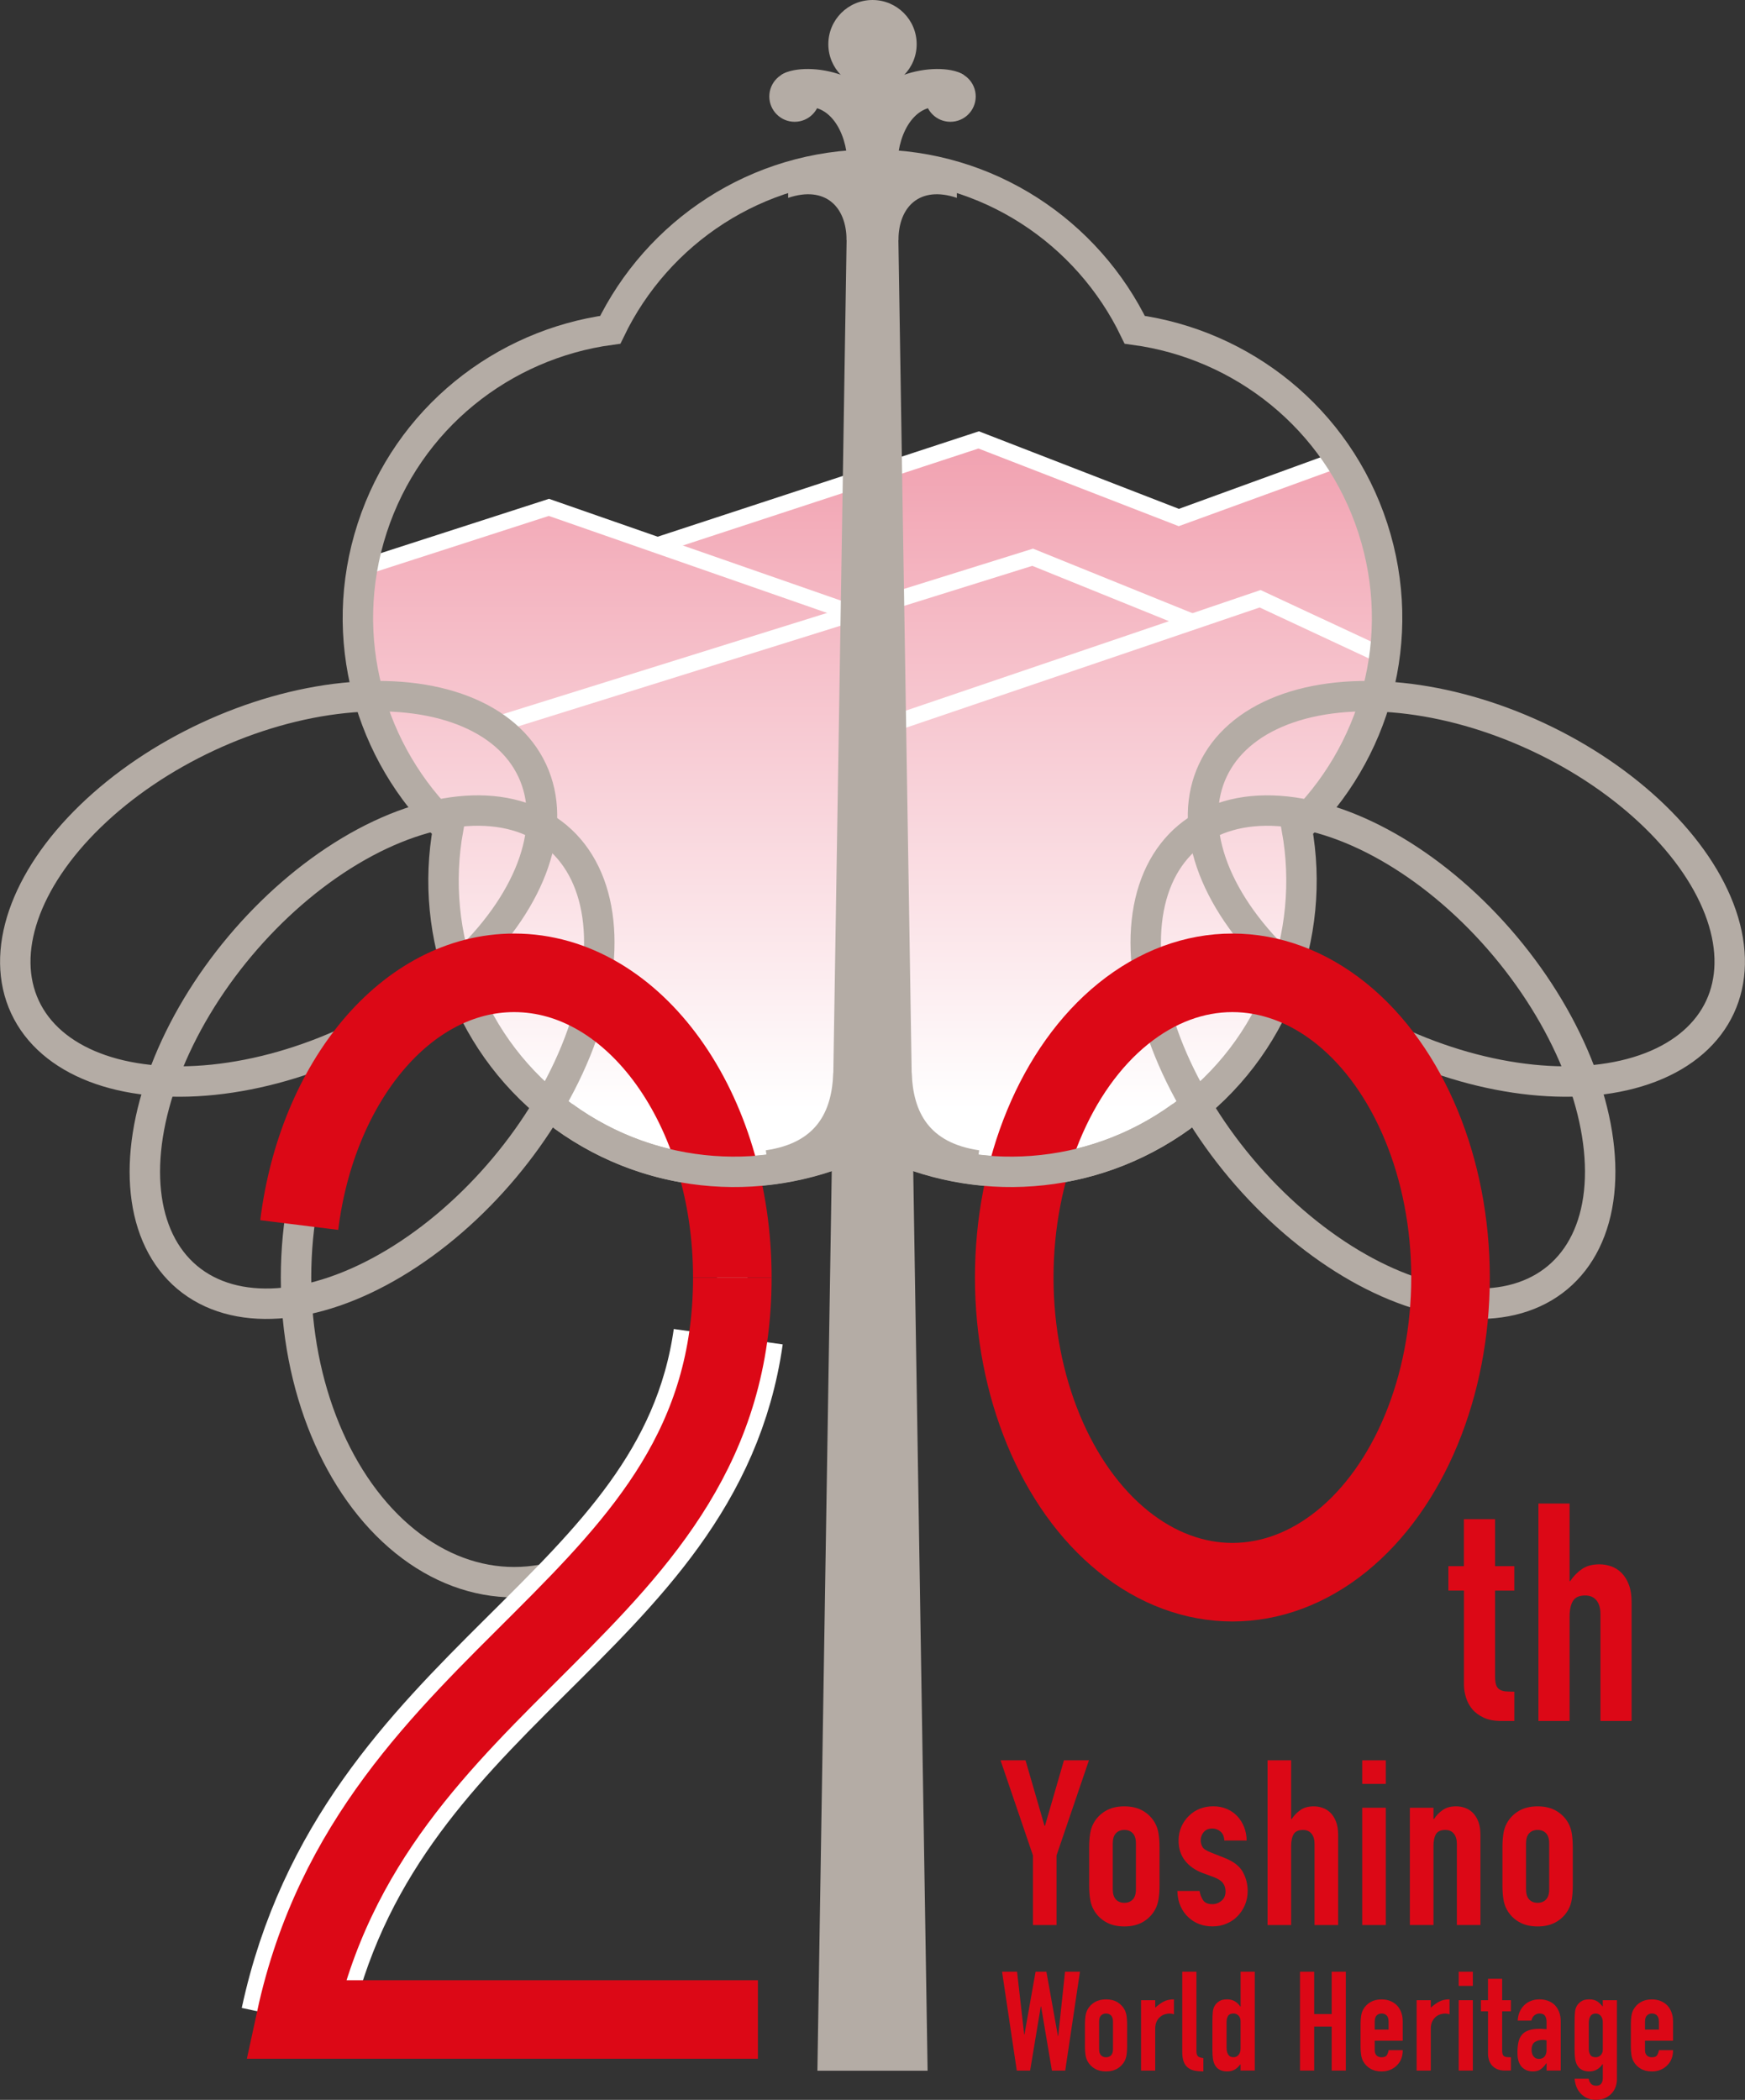 <?xml version="1.0" encoding="UTF-8"?><svg id="_レイヤー_2" xmlns="http://www.w3.org/2000/svg" xmlns:xlink="http://www.w3.org/1999/xlink" viewBox="0 0 66.41 79.926"><rect x="0" y="0" width="66.41" height="79.926" fill="#333333" stroke="none"/><defs><style>.cls-1,.cls-2,.cls-3,.cls-4,.cls-5{fill:none;}.cls-2{stroke:#dc0816;stroke-width:2.99px;}.cls-2,.cls-3,.cls-4,.cls-5{stroke-miterlimit:10;}.cls-6{clip-path:url(#clippath);}.cls-7{fill:#b4aca5;}.cls-8{fill:#dc0816;}.cls-9{fill:url(#_名称未設定グラデーション_19);}.cls-3{stroke-width:4.187px;}.cls-3,.cls-5{stroke:#fff;}.cls-4{stroke:#b4aca5;stroke-width:1.158px;}.cls-5{stroke-width:.617px;}</style><clipPath id="clippath"><path class="cls-1" d="M52.246,20.102c-1.359-4.182-4.968-7.005-9.052-7.562-1.792-3.712-5.591-6.272-9.989-6.272s-8.197,2.561-9.989,6.272c-4.084,.557-7.693,3.379-9.052,7.562-1.359,4.182-.098,8.587,2.879,11.438-.732,4.056,.837,8.361,4.394,10.946,3.558,2.585,8.137,2.746,11.768,.797,3.631,1.95,8.21,1.788,11.768-.797,3.558-2.585,5.126-6.89,4.394-10.946,2.976-2.851,4.238-7.256,2.879-11.438Z"/></clipPath><linearGradient id="_名称未設定グラデーション_19" x1="33.54" y1="16.744" x2="33.54" y2="45.084" gradientUnits="userSpaceOnUse"><stop offset="0" stop-color="#f1a1b0"/><stop offset=".9" stop-color="#fff"/></linearGradient></defs><g id="_レイヤー_1-2"><g><g class="cls-6"><path class="cls-9" d="M50.988,17.468l-6.125,2.23-7.617-2.955-12.22,4.011-4.137-1.443-7.102,2.293-3.667,5.939v17.041s46.837,1.122,46.837,0V16.815l-5.97,.653Z"/><polyline class="cls-5" points="13.788 21.605 20.89 19.312 32.459 23.346"/><polyline class="cls-5" points="25.026 20.754 37.246 16.744 44.863 19.698 50.988 17.468"/><polyline class="cls-5" points="52.792 25.045 47.957 22.79 33.205 27.806"/><polyline class="cls-5" points="45.459 23.704 39.3 21.21 19 27.549"/></g><ellipse class="cls-4" cx="10.604" cy="33.832" rx="10.65" ry="6.39" transform="translate(-13.304 7.651) rotate(-25)"/><ellipse class="cls-4" cx="19.568" cy="48.625" rx="8.302" ry="11.597"/><path class="cls-4" d="M52.246,20.102c-1.36-4.185-4.975-6.995-9.061-7.55-1.791-3.714-5.58-6.284-9.98-6.284s-8.19,2.57-9.98,6.284c-4.086,.556-7.701,3.366-9.061,7.55-1.36,4.184-.087,8.583,2.893,11.434-.735,4.058,.821,8.364,4.38,10.951,3.56,2.586,8.136,2.734,11.768,.782,3.632,1.953,8.209,1.804,11.768-.782,3.56-2.586,5.115-6.893,4.38-10.951,2.979-2.851,4.252-7.25,2.893-11.434Z"/><polygon class="cls-7" points="32.342 1.471 31.108 78.817 35.302 78.817 34.068 1.471 33.205 .473 32.342 1.471"/><g><path class="cls-7" d="M31.714,40.826c-.054,1.51-.651,2.676-2.568,2.957l.144,1.09,3.915-1.028v-2.718l-1.491-.301Z"/><path class="cls-7" d="M34.696,40.826c.054,1.51,.651,2.676,2.568,2.957l-.144,1.09-3.915-1.028v-2.718s1.491-.301,1.491-.301Z"/></g><g><path class="cls-7" d="M32.217,9.14c0-1.268-.808-2.085-2.222-1.609v-1.109h3.209v2.718h-.988Z"/><path class="cls-7" d="M34.193,9.14c0-1.268,.808-2.085,2.222-1.609v-1.109s-3.209,0-3.209,0v2.718s.988,0,.988,0Z"/></g><g><circle class="cls-7" cx="33.205" cy="1.681" r="1.681"/><g><path class="cls-7" d="M30.545,4.092c.979-.189,1.669,.856,1.712,2.138l.948-2.758c-.866-.62-1.793-.872-2.591-.843-.392,.014-.704,.1-.886,.226"/><circle class="cls-7" cx="30.242" cy="3.672" r=".964"/></g><g><path class="cls-7" d="M35.865,4.092c-.979-.189-1.669,.856-1.712,2.138l-.948-2.758c.866-.62,1.793-.872,2.591-.843,.392,.014,.704,.1,.886,.226"/><circle class="cls-7" cx="36.169" cy="3.672" r=".964"/></g></g><ellipse class="cls-4" cx="14.16" cy="40.238" rx="10.944" ry="6.566" transform="translate(-25.766 25.22) rotate(-50)"/><ellipse class="cls-4" cx="55.806" cy="33.832" rx="6.39" ry="10.65" transform="translate(1.559 70.111) rotate(-65)"/><ellipse class="cls-4" cx="52.251" cy="40.238" rx="6.566" ry="10.944" transform="translate(-13.64 43) rotate(-40)"/><ellipse class="cls-2" cx="46.901" cy="48.625" rx="8.302" ry="11.597"/><g><path class="cls-8" d="M55.712,59.612v-1.79h1.186v1.79h.732v.93h-.732v3.266c0,.14,.014,.248,.041,.326,.027,.078,.071,.136,.134,.174,.062,.039,.138,.062,.227,.07,.089,.007,.199,.011,.331,.011v1.116h-.488c-.271,0-.498-.042-.68-.128s-.327-.194-.436-.326c-.109-.131-.188-.281-.238-.447s-.075-.327-.075-.483v-3.58h-.593v-.93h.593Z"/><path class="cls-8" d="M58.548,65.505v-8.277h1.186v2.953h.023c.124-.186,.273-.339,.447-.459,.174-.12,.397-.18,.669-.18,.147,0,.294,.026,.442,.076,.147,.051,.279,.134,.395,.25,.116,.116,.209,.265,.279,.447,.07,.182,.105,.405,.105,.668v4.522h-1.186v-4.08c0-.217-.051-.387-.151-.511-.101-.124-.244-.186-.43-.186-.225,0-.38,.07-.465,.209-.086,.14-.128,.341-.128,.604v3.964h-1.186Z"/></g><g><path class="cls-8" d="M39.311,73.272v-2.651l-1.233-3.619h.951l.722,2.492h.018l.722-2.492h.951l-1.233,3.619v2.651h-.898Z"/><path class="cls-8" d="M41.451,70.304c0-.182,.012-.349,.035-.502,.023-.153,.067-.288,.132-.405,.106-.194,.257-.349,.453-.467,.197-.117,.436-.176,.718-.176,.282,0,.521,.059,.718,.176,.197,.118,.348,.273,.454,.467,.065,.117,.109,.253,.132,.405,.023,.152,.035,.32,.035,.502v1.471c0,.182-.012,.349-.035,.502-.024,.153-.068,.288-.132,.405-.106,.194-.257,.349-.454,.467-.197,.117-.436,.176-.718,.176-.282,0-.521-.059-.718-.176-.197-.117-.348-.273-.453-.467-.065-.117-.109-.252-.132-.405-.024-.152-.035-.32-.035-.502v-1.471Zm.898,1.611c0,.171,.04,.298,.119,.383,.079,.085,.186,.128,.321,.128s.242-.043,.322-.128c.079-.085,.119-.213,.119-.383v-1.752c0-.17-.04-.298-.119-.383-.079-.085-.186-.128-.322-.128s-.242,.043-.321,.128c-.079,.085-.119,.213-.119,.383v1.752Z"/><path class="cls-8" d="M46.594,70.057c-.006-.152-.055-.267-.145-.344-.091-.076-.195-.115-.313-.115-.141,0-.25,.046-.326,.137-.076,.091-.115,.195-.115,.313,0,.083,.02,.163,.062,.242,.041,.079,.147,.151,.317,.216l.529,.211c.334,.129,.565,.306,.691,.528,.126,.224,.189,.467,.189,.731,0,.188-.034,.363-.101,.524-.068,.162-.16,.304-.277,.427s-.258,.22-.423,.29c-.164,.071-.344,.106-.537,.106-.364,0-.669-.115-.916-.344-.123-.112-.223-.251-.299-.419-.076-.167-.117-.362-.123-.585h.846c.017,.123,.06,.238,.128,.344,.068,.106,.186,.158,.357,.158,.129,0,.245-.042,.348-.128,.102-.085,.154-.204,.154-.356,0-.123-.032-.229-.097-.317-.065-.088-.182-.164-.352-.229l-.431-.159c-.282-.106-.503-.263-.665-.471s-.242-.462-.242-.762c0-.188,.035-.362,.106-.524,.071-.161,.167-.301,.291-.418,.117-.117,.256-.207,.414-.269,.158-.061,.329-.092,.511-.092s.351,.032,.506,.097c.156,.065,.289,.156,.401,.273,.111,.117,.2,.257,.264,.418s.097,.333,.097,.515h-.845Z"/><path class="cls-8" d="M48.24,73.272v-6.27h.898v2.237h.018c.094-.141,.207-.257,.339-.348,.132-.091,.301-.137,.506-.137,.112,0,.223,.019,.335,.058,.112,.038,.211,.101,.3,.189,.088,.088,.158,.201,.211,.339s.079,.307,.079,.506v3.426h-.898v-3.091c0-.164-.038-.293-.115-.387-.076-.094-.185-.141-.326-.141-.17,0-.288,.053-.352,.158s-.097,.258-.097,.458v3.003h-.898Z"/><path class="cls-8" d="M51.842,67.9v-.898h.898v.898h-.898Zm0,5.372v-4.465h.898v4.465h-.898Z"/><path class="cls-8" d="M53.656,73.272v-4.465h.898v.431h.018c.094-.141,.207-.257,.339-.348,.132-.091,.301-.137,.506-.137,.112,0,.223,.019,.335,.058,.112,.038,.211,.101,.3,.189,.088,.088,.158,.201,.211,.339s.079,.307,.079,.506v3.426h-.898v-3.091c0-.164-.038-.293-.115-.387-.076-.094-.185-.141-.326-.141-.17,0-.288,.053-.352,.158s-.097,.258-.097,.458v3.003h-.898Z"/><path class="cls-8" d="M57.179,70.304c0-.182,.012-.349,.035-.502,.023-.153,.067-.288,.132-.405,.106-.194,.257-.349,.453-.467,.197-.117,.436-.176,.718-.176,.282,0,.521,.059,.718,.176,.197,.118,.348,.273,.454,.467,.065,.117,.109,.253,.132,.405,.023,.152,.035,.32,.035,.502v1.471c0,.182-.012,.349-.035,.502-.024,.153-.068,.288-.132,.405-.106,.194-.257,.349-.454,.467-.197,.117-.436,.176-.718,.176-.282,0-.521-.059-.718-.176-.197-.117-.348-.273-.453-.467-.065-.117-.109-.252-.132-.405-.024-.152-.035-.32-.035-.502v-1.471Zm.898,1.611c0,.171,.04,.298,.119,.383,.079,.085,.186,.128,.321,.128s.242-.043,.322-.128c.079-.085,.119-.213,.119-.383v-1.752c0-.17-.04-.298-.119-.383-.079-.085-.186-.128-.322-.128s-.242,.043-.321,.128c-.079,.085-.119,.213-.119,.383v1.752Z"/><path class="cls-8" d="M41.1,75.049l-.56,3.762h-.507l-.412-2.441h-.011l-.407,2.441h-.507l-.56-3.762h.571l.27,2.388h.011l.423-2.388h.412l.439,2.446h.011l.259-2.446h.571Z"/><path class="cls-8" d="M41.29,77.031c0-.11,.007-.21,.021-.301,.014-.092,.04-.172,.079-.243,.063-.116,.154-.209,.272-.28,.118-.07,.261-.106,.43-.106s.313,.035,.431,.106c.118,.071,.209,.164,.272,.28,.039,.071,.065,.151,.079,.243,.014,.091,.021,.192,.021,.301v.882c0,.109-.007,.21-.021,.301-.014,.092-.041,.172-.079,.243-.063,.116-.154,.209-.272,.28-.118,.071-.262,.106-.431,.106s-.313-.035-.43-.106c-.118-.07-.209-.164-.272-.28-.039-.071-.065-.151-.079-.243-.014-.091-.021-.192-.021-.301v-.882Zm.539,.967c0,.102,.024,.179,.071,.23,.048,.051,.112,.077,.193,.077s.145-.026,.193-.077c.048-.051,.071-.128,.071-.23v-1.051c0-.102-.024-.179-.071-.23-.047-.051-.112-.077-.193-.077s-.145,.026-.193,.077c-.047,.051-.071,.128-.071,.23v1.051Z"/><path class="cls-8" d="M43.425,78.811v-2.679h.539v.285c.109-.098,.216-.176,.322-.232,.106-.056,.236-.085,.391-.085v.571c-.053-.021-.108-.031-.164-.031s-.117,.01-.182,.029c-.065,.02-.124,.052-.177,.098-.057,.046-.102,.106-.137,.18-.035,.074-.053,.166-.053,.275v1.59h-.539Z"/><path class="cls-8" d="M44.994,75.049h.539v3.006c0,.102,.018,.172,.055,.209,.037,.037,.107,.061,.209,.071v.508c-.123,0-.234-.01-.333-.029-.099-.019-.183-.057-.254-.114-.071-.053-.124-.128-.161-.225-.037-.097-.056-.225-.056-.383v-3.043Z"/><path class="cls-8" d="M47.213,78.811v-.243c-.035,.039-.069,.075-.1,.109s-.067,.062-.106,.087c-.039,.025-.083,.044-.132,.058-.049,.014-.107,.021-.174,.021-.226,0-.382-.085-.47-.254-.032-.059-.055-.134-.069-.222s-.021-.206-.021-.354v-1.02c0-.194,.005-.336,.016-.428,.021-.176,.104-.308,.248-.396,.067-.046,.167-.069,.301-.069,.106,0,.2,.024,.283,.071,.083,.048,.154,.115,.214,.203h.011v-1.326h.539v3.762h-.539Zm-.533-.872c0,.109,.021,.197,.063,.264,.042,.067,.109,.1,.201,.1,.081,0,.146-.031,.195-.092,.049-.062,.074-.142,.074-.241v-1.041c0-.085-.026-.154-.076-.208-.051-.055-.115-.082-.193-.082-.102,0-.172,.031-.209,.095-.037,.063-.055,.138-.055,.222v.983Z"/><path class="cls-8" d="M49.475,78.811v-3.762h.539v1.611h.666v-1.611h.539v3.762h-.539v-1.675h-.666v1.675h-.539Z"/><path class="cls-8" d="M53.385,77.675h-1.067v.365c0,.085,.024,.15,.071,.196,.048,.046,.112,.069,.193,.069,.102,0,.17-.03,.203-.09s.054-.12,.061-.18h.539c0,.236-.072,.427-.217,.571-.071,.074-.155,.132-.254,.174-.099,.043-.21,.064-.333,.064-.169,0-.313-.035-.43-.106-.118-.07-.209-.164-.272-.28-.039-.071-.065-.151-.079-.243-.014-.091-.021-.192-.021-.301v-.882c0-.11,.007-.21,.021-.301,.014-.092,.04-.172,.079-.243,.063-.116,.154-.209,.272-.28,.118-.07,.261-.106,.43-.106,.123,0,.235,.021,.336,.063,.1,.042,.186,.101,.256,.174,.141,.159,.211,.358,.211,.597v.74Zm-1.067-.423h.528v-.306c0-.102-.024-.179-.071-.23-.047-.051-.112-.077-.193-.077s-.145,.026-.193,.077c-.047,.051-.071,.128-.071,.23v.306Z"/><path class="cls-8" d="M53.913,78.811v-2.679h.539v.285c.109-.098,.216-.176,.322-.232,.106-.056,.236-.085,.391-.085v.571c-.053-.021-.108-.031-.164-.031s-.117,.01-.182,.029c-.065,.02-.124,.052-.177,.098-.057,.046-.102,.106-.137,.18-.035,.074-.053,.166-.053,.275v1.59h-.539Z"/><path class="cls-8" d="M55.514,75.588v-.539h.539v.539h-.539Zm0,3.223v-2.679h.539v2.679h-.539Z"/><path class="cls-8" d="M56.629,76.132v-.814h.539v.814h.333v.423h-.333v1.485c0,.063,.006,.113,.018,.148,.012,.035,.032,.062,.061,.08,.028,.017,.062,.028,.103,.031s.091,.005,.151,.005v.507h-.222c-.123,0-.226-.019-.309-.058s-.149-.088-.198-.148c-.049-.06-.086-.128-.108-.203s-.034-.149-.034-.219v-1.628h-.27v-.423h.27Z"/><path class="cls-8" d="M58.859,78.811v-.275h-.011c-.071,.099-.142,.174-.214,.227-.072,.053-.174,.08-.304,.08-.063,0-.128-.01-.193-.029-.065-.019-.128-.056-.187-.108-.06-.049-.108-.12-.145-.214-.037-.093-.055-.214-.055-.362,0-.151,.012-.285,.037-.399s.071-.21,.137-.288c.063-.074,.15-.129,.259-.166,.109-.037,.248-.056,.417-.056h.058c.021,0,.041,.001,.058,.005,.017,.004,.039,.005,.063,.005,.025,0,.051,.002,.079,.005v-.28c0-.091-.019-.167-.058-.227-.039-.06-.109-.09-.211-.09-.071,0-.135,.023-.193,.069-.058,.046-.096,.113-.114,.201h-.523c.014-.239,.095-.433,.243-.581,.07-.071,.155-.126,.254-.167,.099-.04,.21-.061,.333-.061,.113,0,.218,.018,.317,.053,.099,.035,.185,.088,.259,.158,.07,.071,.127,.159,.169,.264s.063,.229,.063,.37v1.865h-.539Zm0-1.152c-.06-.01-.109-.016-.148-.016-.116,0-.216,.027-.299,.082-.083,.055-.124,.154-.124,.299,0,.102,.025,.185,.074,.248s.118,.095,.206,.095c.091,0,.163-.03,.214-.09,.051-.06,.076-.144,.076-.254v-.365Z"/><path class="cls-8" d="M60.465,79.123c.003,.063,.029,.123,.076,.18,.048,.057,.117,.085,.209,.085,.088,0,.151-.028,.19-.082s.058-.124,.058-.208v-.529h-.011c-.06,.088-.131,.156-.214,.203-.083,.048-.179,.072-.288,.072-.226,0-.382-.085-.47-.254-.032-.059-.055-.134-.069-.222s-.021-.206-.021-.354v-1.02c0-.194,.005-.336,.016-.428,.021-.176,.104-.308,.248-.396,.067-.046,.167-.069,.301-.069,.067,0,.124,.007,.172,.021,.048,.014,.091,.033,.129,.058,.039,.025,.074,.054,.106,.087s.065,.07,.1,.108v-.243h.539v3.007c0,.091-.015,.184-.045,.277s-.078,.177-.145,.251c-.067,.077-.152,.14-.254,.188-.102,.047-.224,.071-.365,.071-.081,0-.166-.013-.254-.04-.088-.027-.169-.071-.243-.135-.077-.06-.143-.14-.198-.24-.055-.101-.091-.23-.108-.389h.539Zm0-1.136c0,.085,.018,.158,.055,.222,.037,.063,.107,.095,.209,.095,.077,0,.142-.028,.193-.082,.051-.055,.076-.124,.076-.209v-1.041c0-.098-.025-.178-.074-.24-.049-.061-.115-.092-.195-.092-.092,0-.158,.033-.201,.1s-.063,.155-.063,.264v.983Z"/><path class="cls-8" d="M63.672,77.675h-1.067v.365c0,.085,.024,.15,.071,.196,.048,.046,.112,.069,.193,.069,.102,0,.17-.03,.203-.09s.054-.12,.061-.18h.539c0,.236-.072,.427-.217,.571-.071,.074-.155,.132-.254,.174-.099,.043-.21,.064-.333,.064-.169,0-.313-.035-.43-.106-.118-.07-.209-.164-.272-.28-.039-.071-.065-.151-.079-.243-.014-.091-.021-.192-.021-.301v-.882c0-.11,.007-.21,.021-.301,.014-.092,.04-.172,.079-.243,.063-.116,.154-.209,.272-.28,.118-.07,.261-.106,.43-.106,.123,0,.235,.021,.336,.063,.1,.042,.186,.101,.256,.174,.141,.159,.211,.358,.211,.597v.74Zm-1.067-.423h.528v-.306c0-.102-.024-.179-.071-.23-.047-.051-.112-.077-.193-.077s-.145,.026-.193,.077c-.047,.051-.071,.128-.071,.23v.306Z"/></g><path class="cls-2" d="M11.388,46.628c.678-5.453,4.082-9.6,8.18-9.6,4.585,0,8.302,5.192,8.302,11.597"/><path class="cls-3" d="M27.715,50.878c-1.515,10.704-13.722,13.234-16.468,25.989"/><path class="cls-2" d="M27.87,48.625c0,12.643-13.694,14.7-16.622,28.242H28.844"/><path class="cls-4" d="M32.88,43.45c-3.577,1.77-7.991,1.544-11.443-.965"/><path class="cls-4" d="M33.53,43.45c3.577,1.77,7.991,1.544,11.443-.965"/></g></g></svg>